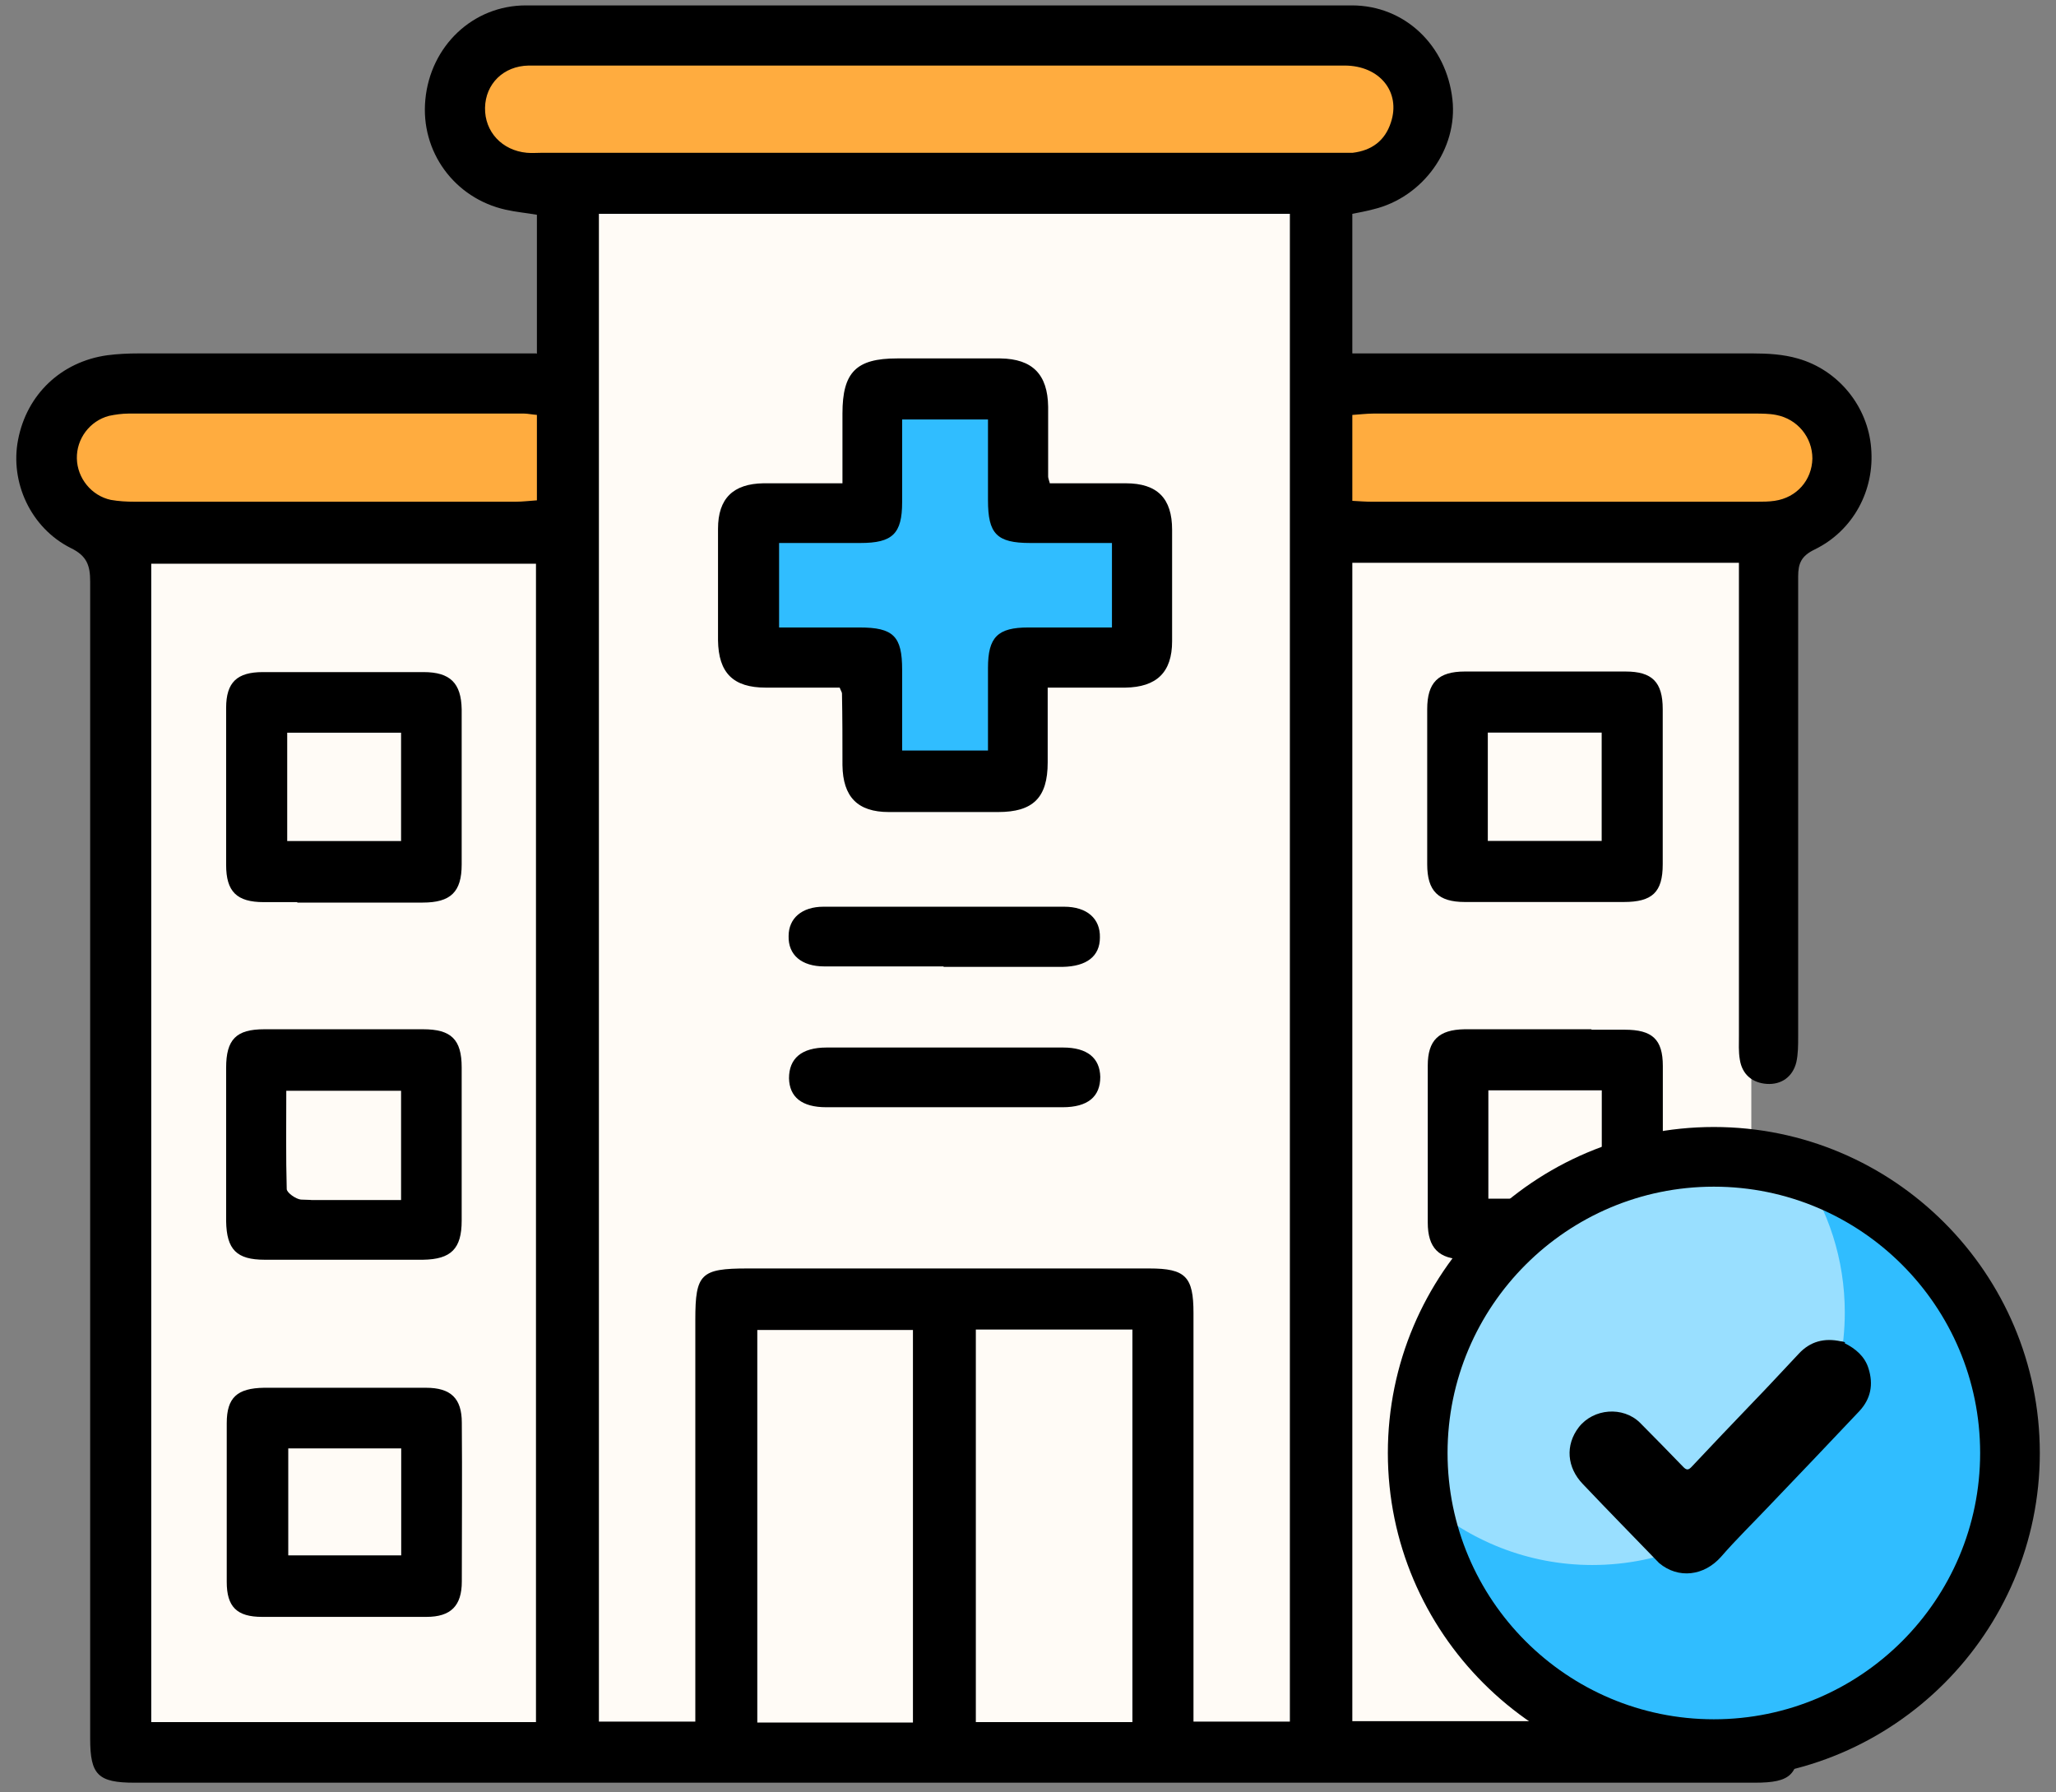 <svg width="78" height="68" viewBox="0 0 78 68" fill="none" xmlns="http://www.w3.org/2000/svg">
<rect x="0" y="0" width="78" height="68" fill="#808080" stroke="none"/>
<path d="M50.946 1.302H20.603C19.035 1.302 17.764 2.573 17.764 4.141C17.764 5.709 19.035 6.98 20.603 6.98H50.946C52.514 6.98 53.785 5.709 53.785 4.141C53.785 2.573 52.514 1.302 50.946 1.302Z" fill="#FFAC3F"/>
<path d="M49.858 20.86V6.315H21.066V20.86H20.961H3.961V66.879H20.961H21.902H66.441V20.86H49.858Z" fill="#FFFBF6"/>
<path d="M18.233 14.717H4.994C3.426 14.717 2.155 15.988 2.155 17.556C2.155 19.124 3.426 20.395 4.994 20.395H18.233C19.8 20.395 21.072 19.124 21.072 17.556C21.072 15.988 19.8 14.717 18.233 14.717Z" fill="#FFAC3F"/>
<path d="M66.641 14.717H53.403C51.835 14.717 50.563 15.988 50.563 17.556C50.563 19.124 51.835 20.395 53.403 20.395H66.641C68.209 20.395 69.48 19.124 69.48 17.556C69.48 15.988 68.209 14.717 66.641 14.717Z" fill="#FFAC3F"/>
<path d="M20.369 13.426V8.148C19.969 8.078 19.568 8.043 19.185 7.956C17.234 7.521 15.945 5.744 16.137 3.776C16.328 1.755 17.931 0.205 19.951 0.205C30.402 0.205 40.853 0.205 51.287 0.205C53.29 0.205 54.875 1.72 55.102 3.776C55.311 5.64 53.987 7.486 52.106 7.939C51.844 8.009 51.566 8.061 51.304 8.113V13.408H52.228C58.15 13.408 60.571 13.408 66.493 13.408C67.068 13.408 67.66 13.443 68.2 13.6C69.751 14.035 70.865 15.429 70.987 16.997C71.126 18.599 70.308 20.132 68.845 20.846C68.34 21.09 68.218 21.369 68.218 21.874C68.218 27.691 68.218 33.509 68.218 39.327C68.218 39.658 68.218 39.989 68.148 40.302C68.009 40.86 67.573 41.156 67.033 41.121C66.493 41.086 66.093 40.773 66.005 40.198C65.953 39.902 65.971 39.588 65.971 39.292C65.971 33.631 65.971 27.953 65.971 22.292V21.351H51.304V65.298H65.971C65.971 65.019 65.971 64.723 65.971 64.444C65.971 58.243 65.971 52.06 65.971 45.859C65.971 44.622 66.337 44.099 67.138 44.117C67.904 44.134 68.252 44.674 68.252 45.841C68.252 52.547 68.252 59.236 68.252 65.942C68.252 67.336 67.956 67.632 66.563 67.632C43.762 67.632 27.911 67.632 5.111 67.632C3.717 67.632 3.421 67.336 3.421 65.96C3.421 51.328 3.421 36.697 3.421 22.065C3.421 21.456 3.299 21.09 2.69 20.794C1.157 20.027 0.373 18.285 0.686 16.683C1.017 14.959 2.324 13.722 4.066 13.478C4.466 13.426 4.867 13.408 5.267 13.408C11.137 13.408 13.506 13.408 19.376 13.408C19.672 13.408 19.969 13.408 20.352 13.408L20.369 13.426ZM22.721 8.113V65.315H26.379C26.379 64.949 26.379 64.653 26.379 64.34C26.379 59.584 26.379 54.829 26.379 50.057C26.379 48.332 26.588 48.123 28.347 48.123C33.433 48.123 38.519 48.123 43.605 48.123C44.981 48.123 45.278 48.437 45.278 49.813C45.278 54.672 45.278 59.532 45.278 64.392C45.278 64.688 45.278 64.984 45.278 65.315H48.935V8.113H22.721ZM5.738 65.333H20.334V21.386H5.738V65.333ZM35.68 2.487C31.378 2.487 27.075 2.487 22.773 2.487C21.867 2.487 20.962 2.487 20.056 2.487C19.098 2.504 18.418 3.184 18.401 4.089C18.384 4.995 19.045 5.709 19.986 5.796C20.178 5.814 20.387 5.796 20.596 5.796C30.611 5.796 40.627 5.796 50.642 5.796C50.869 5.796 51.095 5.796 51.322 5.796C52.036 5.709 52.541 5.344 52.767 4.647C53.151 3.497 52.349 2.487 51.008 2.487C45.905 2.487 40.801 2.487 35.68 2.487ZM34.635 65.35V50.457H28.73V65.35H34.635ZM37.021 65.333H42.961V50.44H37.021V65.333ZM20.387 15.742C20.16 15.725 20.021 15.69 19.881 15.69C13.715 15.69 11.05 15.69 4.884 15.69C4.64 15.69 4.379 15.725 4.135 15.777C3.404 15.969 2.899 16.648 2.916 17.397C2.933 18.146 3.473 18.808 4.205 18.965C4.501 19.017 4.797 19.034 5.111 19.034C11.085 19.034 13.594 19.034 19.568 19.034C19.829 19.034 20.09 19 20.369 18.982V15.725L20.387 15.742ZM51.287 19C51.583 19.017 51.809 19.034 52.036 19.034C58.063 19.034 60.623 19.034 66.65 19.034C66.876 19.034 67.103 19.034 67.329 19C68.165 18.878 68.74 18.216 68.758 17.397C68.758 16.596 68.2 15.899 67.382 15.742C67.12 15.69 66.824 15.69 66.563 15.69C60.588 15.69 58.08 15.69 52.106 15.69C51.844 15.69 51.583 15.725 51.304 15.742V19H51.287Z" fill="black"/>
<path d="M60.367 39.065C61.952 39.065 60.053 39.065 61.639 39.065C62.684 39.065 63.084 39.431 63.084 40.441C63.084 42.427 63.084 44.413 63.084 46.398C63.084 47.374 62.684 47.775 61.708 47.775C58.486 47.775 58.747 47.775 55.542 47.775C54.584 47.775 54.166 47.339 54.166 46.381C54.166 44.395 54.166 42.41 54.166 40.424C54.166 39.466 54.584 39.065 55.559 39.048C57.162 39.048 58.782 39.048 60.384 39.048L60.367 39.065ZM60.768 45.475V41.364H56.465V45.475H60.768Z" fill="black"/>
<path d="M60.328 34.22C58.743 34.22 57.158 34.22 55.573 34.22C54.563 34.22 54.145 33.802 54.145 32.791C54.145 30.823 54.145 28.872 54.145 26.904C54.145 25.894 54.563 25.476 55.573 25.476C58.76 25.476 58.482 25.476 61.669 25.476C62.68 25.476 63.08 25.876 63.08 26.904C63.08 28.872 63.08 30.823 63.08 32.791C63.08 33.854 62.68 34.22 61.6 34.22C60.014 34.22 61.913 34.22 60.328 34.22ZM56.444 31.903H60.764V27.792H56.444V31.903Z" fill="black"/>
<path d="M60.398 52.652C61.983 52.652 60.084 52.652 61.669 52.652C62.68 52.652 63.063 53.001 63.08 53.976C63.098 55.979 63.08 58 63.08 60.003C63.08 60.943 62.68 61.327 61.739 61.327C58.499 61.327 58.743 61.327 55.486 61.327C54.563 61.327 54.145 60.908 54.145 59.985C54.145 57.982 54.145 55.962 54.145 53.959C54.145 53.035 54.563 52.652 55.503 52.635C57.141 52.635 58.778 52.635 60.398 52.635V52.652ZM56.461 54.951V59.01H60.764V54.951H56.461Z" fill="black"/>
<path d="M35.806 36.664C34.29 36.664 32.792 36.664 31.277 36.664C30.406 36.664 29.901 36.228 29.918 35.514C29.918 34.835 30.424 34.399 31.242 34.399C34.29 34.399 37.321 34.399 40.37 34.399C41.24 34.399 41.745 34.852 41.728 35.566C41.728 36.281 41.223 36.664 40.317 36.681C38.802 36.681 37.304 36.681 35.788 36.681L35.806 36.664Z" fill="black"/>
<path d="M35.785 42.006C34.305 42.006 32.824 42.006 31.343 42.006C30.42 42.006 29.95 41.622 29.933 40.908C29.933 40.159 30.403 39.741 31.361 39.741C34.357 39.741 37.336 39.741 40.331 39.741C41.255 39.741 41.725 40.142 41.742 40.856C41.742 41.605 41.272 42.006 40.314 42.006C38.799 42.006 37.301 42.006 35.785 42.006Z" fill="black"/>
<path d="M11.314 47.792C9.729 47.792 11.627 47.792 10.042 47.792C8.98 47.792 8.597 47.409 8.579 46.329C8.579 44.395 8.579 42.462 8.579 40.511C8.579 39.431 8.962 39.048 10.025 39.048C13.195 39.048 12.882 39.048 16.052 39.048C17.114 39.048 17.515 39.431 17.515 40.494C17.515 42.427 17.515 44.361 17.515 46.311C17.515 47.374 17.114 47.775 16.052 47.792C14.466 47.792 12.882 47.792 11.296 47.792H11.314ZM15.216 45.528V41.382H10.861C10.861 42.654 10.844 43.89 10.878 45.109C10.878 45.249 11.227 45.493 11.418 45.51C12.672 45.545 10.443 45.528 11.714 45.528C12.864 45.528 14.014 45.528 15.216 45.528Z" fill="black"/>
<path d="M11.279 34.225C9.694 34.225 11.592 34.225 10.007 34.225C8.98 34.225 8.579 33.824 8.579 32.814C8.579 30.828 8.579 28.842 8.579 26.857C8.579 25.881 8.997 25.498 9.973 25.498C13.16 25.498 12.882 25.498 16.069 25.498C17.079 25.498 17.497 25.916 17.515 26.909C17.515 28.877 17.515 30.828 17.515 32.796C17.515 33.842 17.097 34.242 16.034 34.242C14.449 34.242 12.864 34.242 11.279 34.242V34.225ZM10.896 31.908H15.216V27.797H10.896V31.908Z" fill="black"/>
<path d="M11.336 52.649C12.939 52.649 14.559 52.649 16.161 52.649C17.102 52.649 17.52 53.05 17.52 53.973C17.537 55.976 17.52 57.997 17.52 60C17.52 60.923 17.102 61.341 16.179 61.341C12.939 61.341 13.183 61.341 9.943 61.341C8.985 61.341 8.602 60.958 8.602 60.017C8.602 58.014 8.602 55.994 8.602 53.991C8.602 53.015 9.002 52.667 10.012 52.649C11.615 52.649 9.751 52.649 11.354 52.649H11.336ZM15.221 54.949H10.936V59.007H15.221V54.949Z" fill="black"/>
<path d="M65.018 66.027C71.04 66.027 75.922 61.145 75.922 55.123C75.922 49.101 71.04 44.219 65.018 44.219C58.996 44.219 54.114 49.101 54.114 55.123C54.114 61.145 58.996 66.027 65.018 66.027Z" fill="#30BDFF"/>
<path d="M58.561 45.787C56.575 46.727 54.99 48.365 54.241 50.437C53.474 52.58 53.892 54.757 54.049 56.952C55.739 58.45 57.968 59.373 60.407 59.373C65.702 59.373 69.987 55.088 69.987 49.793C69.987 47.772 69.36 45.891 68.28 44.341C64.953 44.01 61.435 44.428 58.561 45.804V45.787Z" fill="#99DFFF"/>
<path d="M65.019 67.49C58.209 67.49 52.652 61.934 52.652 55.123C52.652 48.312 58.191 42.756 65.019 42.756C71.847 42.756 77.386 48.312 77.386 55.123C77.386 61.934 71.847 67.49 65.019 67.49ZM65.019 45.02C59.446 45.02 54.917 49.549 54.917 55.123C54.917 60.697 59.446 65.226 65.019 65.226C70.593 65.226 75.122 60.697 75.122 55.123C75.122 49.549 70.593 45.02 65.019 45.02Z" fill="black"/>
<path d="M69.982 50.958C70.4 51.167 70.748 51.463 70.887 51.916C71.079 52.526 70.975 53.066 70.539 53.536C69.407 54.738 68.257 55.94 67.108 57.142C66.498 57.786 65.871 58.396 65.296 59.058C64.652 59.789 63.676 59.911 62.945 59.301C61.986 58.309 61.011 57.316 60.053 56.306C59.443 55.678 59.374 54.825 59.896 54.146C60.454 53.431 61.569 53.344 62.213 53.971C62.77 54.529 63.31 55.086 63.868 55.661C63.99 55.783 64.059 55.766 64.164 55.661C64.93 54.842 65.714 54.024 66.498 53.205C67.09 52.595 67.665 51.968 68.24 51.359C68.675 50.888 69.215 50.749 69.842 50.888C69.894 50.888 69.947 50.906 69.999 50.923L69.982 50.958Z" fill="black"/>
<path d="M42.982 25.023V19.745H29.222V25.023H42.982Z" fill="#30BDFF"/>
<path d="M38.732 15.501H33.454V29.262H38.732V15.501Z" fill="#30BDFF"/>
<path d="M39.834 18.335C40.809 18.335 41.75 18.335 42.708 18.335C43.91 18.335 44.467 18.91 44.467 20.095C44.467 21.506 44.467 22.916 44.467 24.327C44.467 25.512 43.875 26.069 42.69 26.087C41.732 26.087 40.792 26.087 39.747 26.087C39.747 27.079 39.747 28.003 39.747 28.926C39.747 30.267 39.189 30.807 37.865 30.807C36.489 30.807 35.096 30.807 33.72 30.807C32.535 30.807 31.978 30.232 31.961 29.03C31.961 28.125 31.961 27.219 31.943 26.313C31.943 26.261 31.908 26.226 31.856 26.087C30.95 26.087 29.992 26.087 29.052 26.087C27.815 26.087 27.258 25.529 27.24 24.293C27.24 22.882 27.24 21.471 27.24 20.06C27.24 18.91 27.815 18.353 28.965 18.335C29.923 18.335 30.863 18.335 31.961 18.335C31.961 17.412 31.961 16.559 31.961 15.688C31.961 14.12 32.483 13.598 34.033 13.598C35.34 13.598 36.646 13.598 37.953 13.598C39.172 13.615 39.747 14.207 39.764 15.427C39.764 16.315 39.764 17.186 39.764 18.074C39.764 18.126 39.782 18.179 39.834 18.353V18.335ZM42.168 20.6C41.088 20.6 40.078 20.6 39.085 20.6C37.813 20.6 37.482 20.252 37.482 18.98C37.482 17.952 37.482 16.942 37.482 15.914H34.225C34.225 16.994 34.225 18.022 34.225 19.05C34.225 20.252 33.859 20.6 32.64 20.6C31.612 20.6 30.602 20.6 29.557 20.6V23.805C30.602 23.805 31.612 23.805 32.605 23.805C33.894 23.805 34.225 24.136 34.225 25.407C34.225 26.435 34.225 27.445 34.225 28.473H37.482C37.482 27.393 37.482 26.365 37.482 25.338C37.482 24.171 37.848 23.805 39.015 23.805C40.06 23.805 41.105 23.805 42.185 23.805V20.6H42.168Z" fill="black"/>
</svg>
